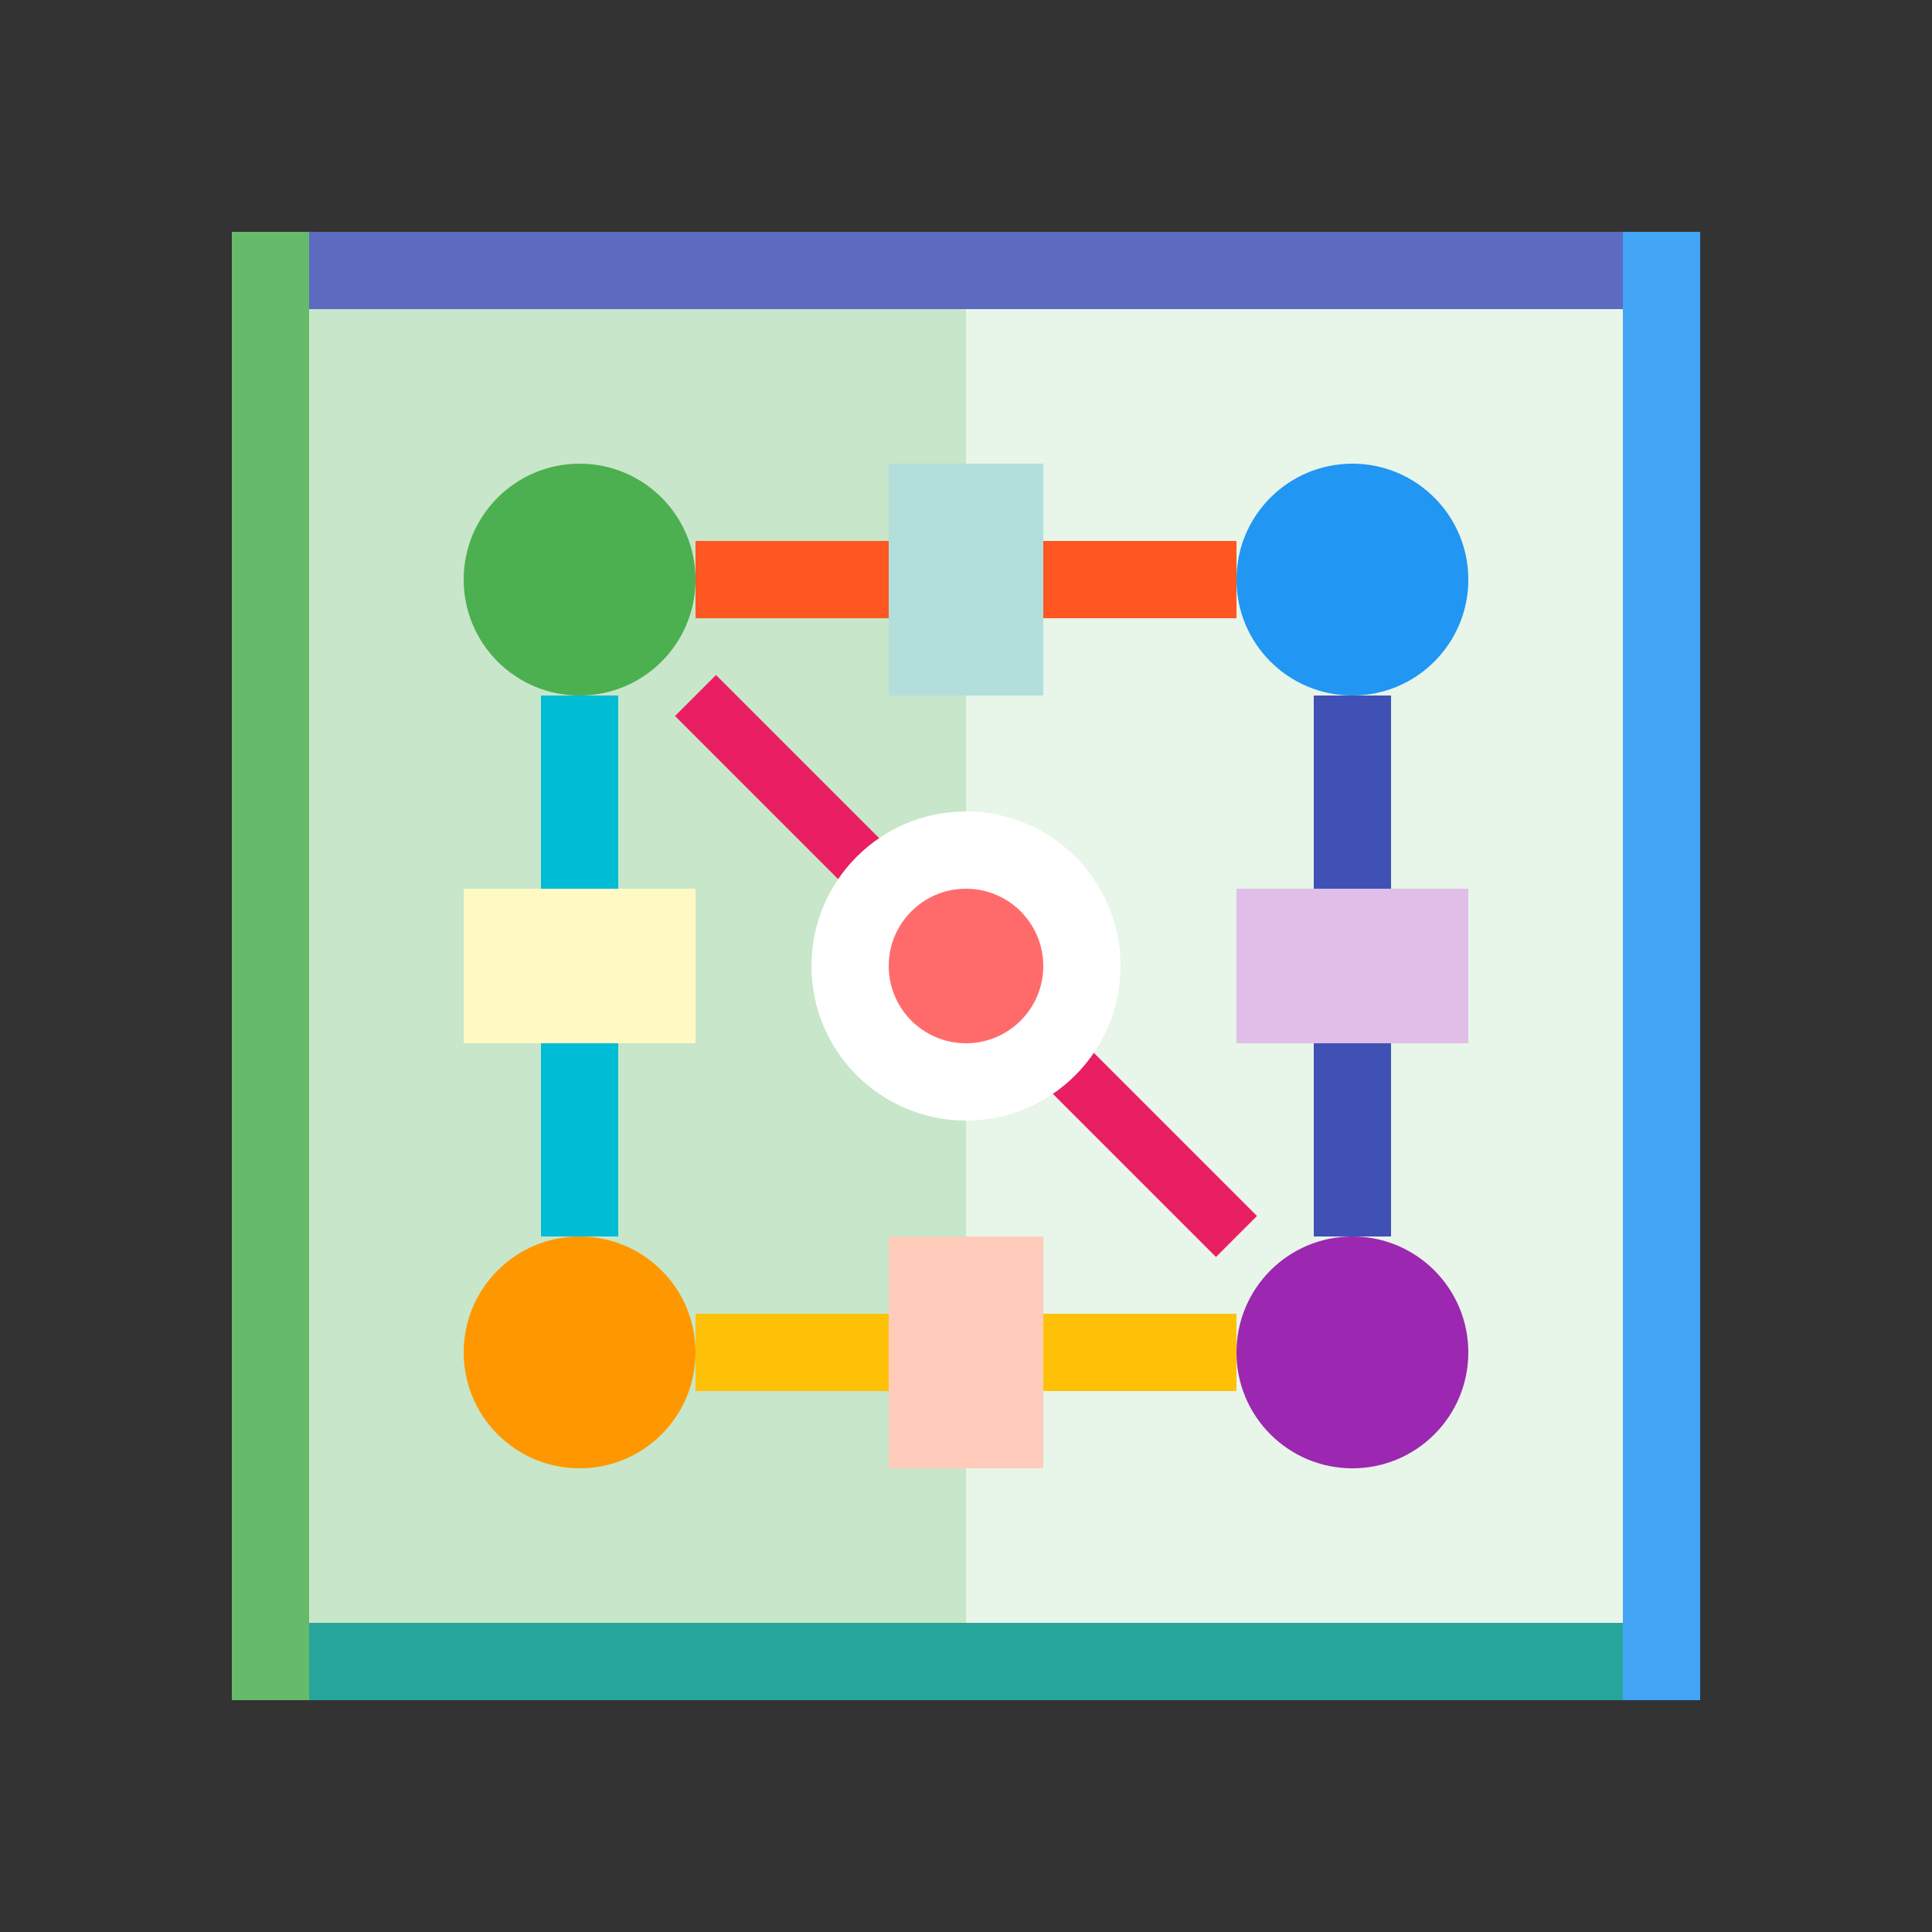 <svg width="50" height="50" viewBox="0 0 50 50" fill="none" xmlns="http://www.w3.org/2000/svg">
<rect x="0" y="0" width="50" height="50" fill="#333333" stroke="none"/>
<path fill-rule="evenodd" clip-rule="evenodd" d="M8 8H42V42H8V8Z" fill="#E8F5E9"/>
<path fill-rule="evenodd" clip-rule="evenodd" d="M8 8H25V42H8V8Z" fill="#C8E6C9"/>
<circle cx="15" cy="15" r="3" fill="#4CAF50"/>
<circle cx="35" cy="15" r="3" fill="#2196F3"/>
<circle cx="15" cy="35" r="3" fill="#FF9800"/>
<circle cx="35" cy="35" r="3" fill="#9C27B0"/>
<path d="M15 18V32" stroke="#00BCD4" stroke-width="2"/>
<path d="M18 15H32" stroke="#FF5722" stroke-width="2"/>
<path d="M18 35H32" stroke="#FFC107" stroke-width="2"/>
<path d="M35 18V32" stroke="#3F51B5" stroke-width="2"/>
<path d="M18 18L32 32" stroke="#E91E63" stroke-width="1.5"/>
<circle cx="25" cy="25" r="4" fill="#FFFFFF"/>
<circle cx="25" cy="25" r="2" fill="#FF6B6B"/>
<rect x="12" y="23" width="6" height="4" fill="#FFF9C4"/>
<rect x="32" y="23" width="6" height="4" fill="#E1BEE7"/>
<rect x="23" y="12" width="4" height="6" fill="#B2DFDB"/>
<rect x="23" y="32" width="4" height="6" fill="#FFCCBC"/>
<path d="M6 6H44V8H6V6Z" fill="#5C6BC0"/>
<path d="M6 42H44V44H6V42Z" fill="#26A69A"/>
<path d="M6 6H8V44H6V6Z" fill="#66BB6A"/>
<path d="M42 6H44V44H42V6Z" fill="#42A5F5"/>
</svg>